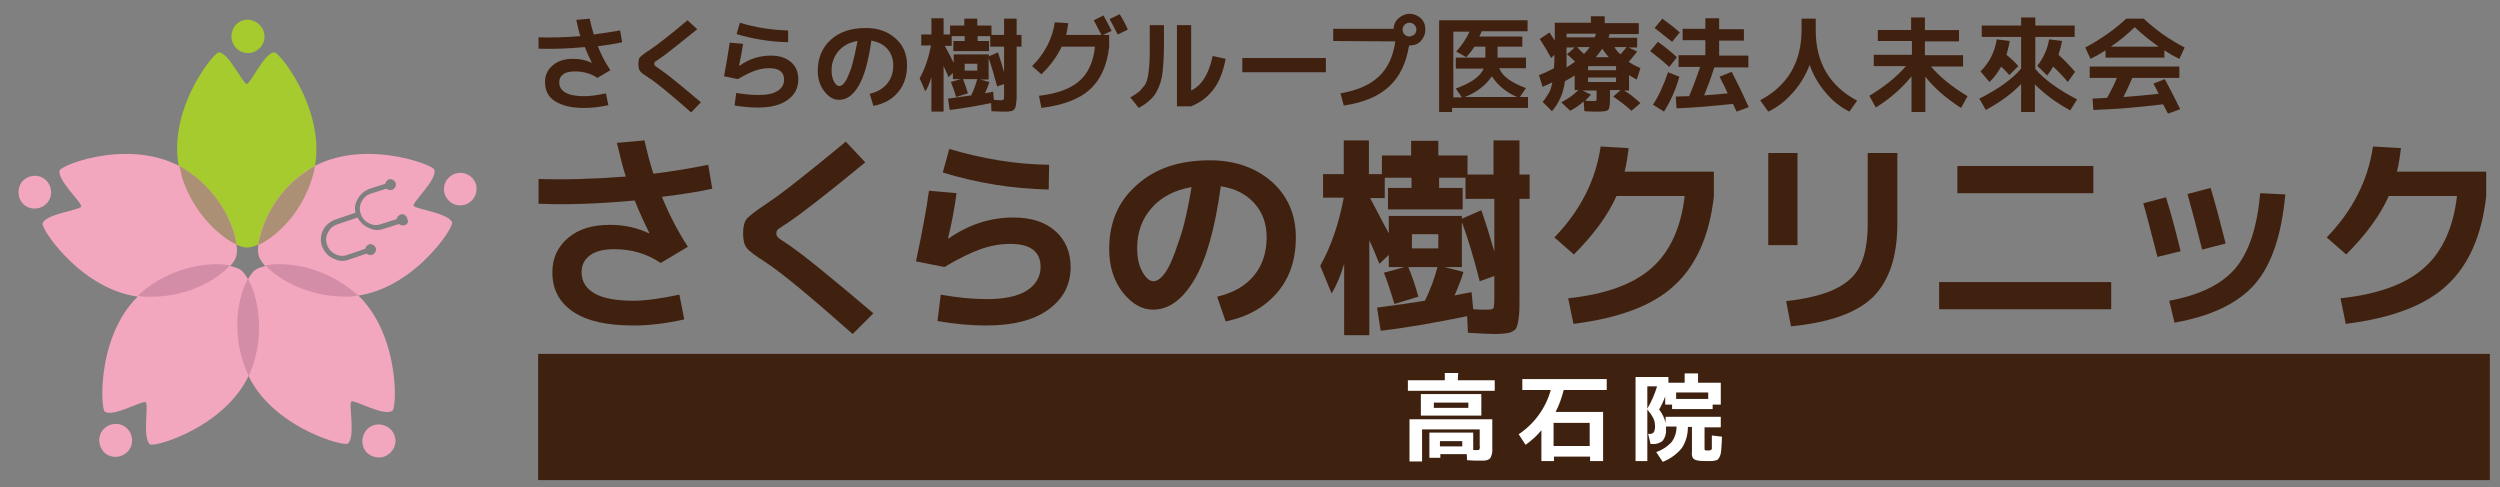 <?xml version="1.0" encoding="utf-8"?>
<!-- Generator: Adobe Illustrator 27.9.6, SVG Export Plug-In . SVG Version: 9.03 Build 54986)  -->
<svg version="1.1" id="レイヤー_1" xmlns="http://www.w3.org/2000/svg" xmlns:xlink="http://www.w3.org/1999/xlink" x="0px"
	 y="0px" viewBox="0 0 616 120" style="enable-background:new 0 0 616 120;" xml:space="preserve">
<rect x="0" y="0" width="616" height="120" fill="#808080" stroke="none"/>
<style type="text/css">
	.st0{fill:#A5CB2F;}
	.st1{fill:#F2A7BF;}
	.st2{fill:#AB9076;}
	.st3{fill:#D48DA6;}
	.st4{fill:#40210F;}
	.st5{fill:#3F210F;}
	.st6{fill:#FFFFFF;}
</style>
<g>
	<path class="st0" d="M57.3,7.5c-0.8,2.1,0.2,4.4,2.3,5.3c2.1,0.8,4.4-0.2,5.3-2.3c0.8-2.1-0.2-4.4-2.3-5.3l0,0c-2-0.9-4.3,0-5.2,2
		C57.4,7.4,57.3,7.5,57.3,7.5"/>
	<path class="st1" d="M6,50.5c1.7,1.4,4.3,1.1,5.7-0.6c1.4-1.7,1.1-4.3-0.6-5.7s-4.3-1.1-5.7,0.6l0,0C4.1,46.6,4.3,49.1,6,50.5"/>
	<path class="st1" d="M30.7,111.9c1.9-1.2,2.4-3.7,1.2-5.6s-3.7-2.4-5.6-1.2c-1.9,1.2-2.4,3.7-1.2,5.6c1.1,1.9,3.6,2.4,5.4,1.3
		C30.6,112,30.6,111.9,30.7,111.9"/>
	<path class="st1" d="M97.3,107.6c-0.6-2.2-2.8-3.4-5-2.9c-2.2,0.6-3.4,2.8-2.9,5s2.8,3.4,5,2.9l0,0
		C96.6,111.9,97.9,109.7,97.3,107.6"/>
	<path class="st1" d="M113.6,42.6c-2.2-0.1-4.1,1.6-4.2,3.8s1.6,4.1,3.8,4.2c2.2,0.1,4.1-1.6,4.2-3.8c0.2-2.2-1.5-4-3.6-4.2
		C113.6,42.6,113.6,42.6,113.6,42.6"/>
	<path class="st0" d="M77,43.6C73.5,54.9,64.4,61,60.9,61s-12.6-6.2-16.2-17.4c-4.7-14.9,7.7-30.5,9.2-30.7c2.4,0,6,7.8,6.9,7.8
		s4.4-7.8,6.8-7.8C69,12.9,81.5,28.7,77,43.6"/>
	<path class="st1" d="M46.6,42.4c9.6,6.8,12.6,17.4,11.6,20.8s-9.6,10.2-21.5,10.1c-15.5-0.2-26.6-16.8-26.2-18.2
		c0.6-2.4,9.2-3.3,9.5-4.2s-6-6.6-5.3-8.9C15.2,40.5,33.8,33.4,46.6,42.4"/>
	<path class="st2" d="M46.6,42.4c-0.8-0.6-1.6-1.1-2.4-1.5c0.2,0.9,0.5,1.8,0.6,2.7c2.9,9,9.3,14.7,13.5,16.7
		C57.7,55.7,54.3,47.7,46.6,42.4"/>
	<path class="st1" d="M36.1,71.2c9.3-7.1,20.5-6.6,23.2-4.7s6.8,12.5,3,23.6c-5,14.7-24.2,20.2-25.3,19.4c-2-1.4-0.3-9.8-1.1-10.4
		c-0.8-0.5-8.1,3.8-10.1,2.3C24.7,100.5,23.8,80.5,36.1,71.2"/>
	<path class="st3" d="M36.8,73.1c9.3,0.2,16.7-4.2,19.9-7.7c-4.5-0.9-13.1,0-20.6,5.6c-0.7,0.6-1.4,1.2-2.1,1.8
		C34.9,73.1,35.9,73.2,36.8,73.1"/>
	<path class="st1" d="M60.2,90.1c-3.9-11.1,0-21.7,2.7-23.6c2.7-1.9,13.8-2.6,23.3,4.5c12.3,9.3,11.7,29.3,10.5,30.2
		c-2,1.5-9.3-2.7-10.1-2.3c-0.8,0.5,1.1,8.9-0.9,10.4C84.5,110.1,65.1,104.7,60.2,90.1"/>
	<path class="st1" d="M111.4,54.8c-0.8-2.3-9.2-3.3-9.5-4.1c-0.3-0.9,6-6.6,5.1-8.9c-0.5-1.4-19.3-8.3-31.9,0.6
		C65.6,49.2,62.7,60,63.8,63.2c1.1,3.3,9.8,10.2,21.5,9.9C100.9,72.8,111.9,56.1,111.4,54.8 M99.7,55.5c-0.5,0.1-1,0-1.4-0.3
		l-3.8,1.2c-1.1,0.4-2.4,0.4-3.5-0.2c-0.2,0-0.3-0.2-0.5-0.2c-1-0.5-1.9-1.4-2.4-2.4l-5,1.7c-1,0.3-1.8,1-2.3,2
		c-0.5,0.9-0.6,2-0.2,3c0.3,1,1,1.8,2,2.3c0.9,0.5,2,0.6,3,0.2l4.4-1.5c0.1-0.5,0.5-0.9,0.9-1.1c0.7-0.2,1.4,0.2,1.7,0.9
		c0.2,0.7-0.2,1.4-0.9,1.7l0,0c-0.5,0.1-1,0-1.4-0.3L85.9,64c-1.1,0.4-2.4,0.4-3.5-0.2c-0.2,0-0.3-0.2-0.5-0.2
		c-1.2-0.6-2.1-1.7-2.6-3c-0.4-1.3-0.3-2.7,0.3-3.9c0.6-1.2,1.7-2.1,3-2.6l5-1.7c-0.3-1.1-0.1-2.3,0.5-3.3c0.6-1.2,1.7-2.1,3-2.6
		l3.8-1.2c0.1-0.5,0.5-0.9,0.9-1.1c0.7-0.2,1.4,0.2,1.7,0.9c0.2,0.7-0.2,1.4-0.9,1.7l0,0c-0.5,0.1-1,0-1.4-0.3l-3.8,1.2
		c-1,0.3-1.8,1-2.3,2c-0.5,0.9-0.6,2-0.2,3c0.3,1,1,1.8,2,2.3c0.9,0.5,2,0.6,3,0.2l3.8-1.2c0.1-0.5,0.5-0.9,0.9-1.1
		c0.6-0.3,1.3,0,1.6,0.6c0,0.1,0.1,0.2,0.1,0.3C100.8,54.6,100.4,55.3,99.7,55.5"/>
	<path class="st3" d="M62.3,90.1c3-8.9,1.1-17.3-1.2-21.4c-2.3,4.1-4.1,12.5-0.9,21.4c0.3,0.9,0.8,1.8,1.1,2.6
		C61.6,91.8,62,91,62.3,90.1"/>
	<path class="st2" d="M77,43.6c0.3-0.9,0.5-1.8,0.6-2.7c-0.8,0.4-1.6,0.9-2.4,1.5c-6.1,4.2-10.3,10.7-11.6,18
		C68,58.4,74.3,52.7,77,43.6"/>
	<path class="st3" d="M86,71c-7.5-5.7-16.1-6.5-20.6-5.6c3.2,3.5,10.7,7.8,20,7.7c1,0,1.9-0.1,2.9-0.3C87.5,72.2,86.9,71.6,86,71"/>
</g>
<g>
	<g>
		<path class="st4" d="M132.6,44.1c6.8,0.2,14,0,21.6-0.6c-0.6-1.8-1.3-4.5-2.2-8.3l6.8-0.6c0.7,3.1,1.4,5.8,2.2,8.2
			c5-0.6,9.5-1.4,13.5-2.2l1,5.9c-3.6,0.8-7.7,1.4-12.4,2c1.7,4.2,3.8,8.3,6.4,12.3l-6.7,4c-3.4-2.3-7.2-3.4-11.4-3.4
			c-2.7,0-4.7,0.5-6,1.5c-1.4,1-2.1,2.4-2.1,4.2c0,2.2,1.1,4,3.2,5.2c2.1,1.2,5.3,1.8,9.6,1.8c2.8,0,6.6-0.5,11.3-1.5l1.2,6.1
			c-4.5,1-8.6,1.5-12.5,1.5c-6.6,0-11.5-1.1-14.9-3.4s-5.1-5.5-5.1-9.7c0-3.5,1.3-6.3,3.9-8.5c2.6-2.2,6-3.2,10.3-3.2
			c3.5,0,6.7,0.7,9.6,2.1l0.1-0.1c-1.3-2.6-2.5-5.2-3.6-8c-8.7,0.8-16.6,1.1-23.7,0.8v-6.1H132.6z"/>
		<path class="st4" d="M213.2,40c-9.7,8-16.1,12.9-19.1,14.9c-1.3,0.8-2.1,1.4-2.4,1.6c-0.3,0.3-0.4,0.6-0.4,1s0.1,0.7,0.4,1
			c0.3,0.3,1,0.8,2.3,1.6c3.6,2.4,10.6,8.1,21.2,17.1l-5.1,5.1c-10.4-9.2-17.5-15.1-21.5-17.7c-2.5-1.6-4.1-2.8-4.6-3.5
			c-0.6-0.7-0.9-1.9-0.9-3.6c0-1.7,0.3-2.8,0.9-3.6c0.6-0.7,2.3-2,5-3.8c3.8-2.5,10.2-7.6,19.4-15.2L213.2,40z"/>
		<path class="st4" d="M228.9,47l6.8,0.6c-0.5,3.7-1.2,7.4-2.1,11.1l0.1,0.1c5-3.5,10.3-5.2,16-5.2c4.4,0,7.8,1.1,10.3,3.3
			s3.8,5.2,3.8,8.9c0,4.4-1.8,7.8-5.5,10.5c-3.6,2.6-8.7,3.9-15.2,3.9c-4.1,0-8.2-0.4-12.1-1.1l0.8-6.5c3.9,0.7,7.7,1.1,11.4,1.1
			c4.3,0,7.6-0.7,9.8-2.1s3.4-3.4,3.4-5.8c0-3.8-2.5-5.7-7.4-5.7c-2.4,0-4.9,0.4-7.4,1.3c-2.5,0.9-5.4,2.3-8.9,4.4l-7-1.4
			C227.2,57.3,228.3,51.5,228.9,47z M232.3,42.5l1.6-5.8c8.1,2.4,16.3,3.8,24.6,3.9l-0.1,6.1C249.4,46.5,240.7,45.1,232.3,42.5z"/>
		<path class="st4" d="M299.9,73.1c3.9-0.9,6.9-2.6,9-5.1s3.2-5.7,3.2-9.5c0-3.4-1-6.2-3.1-8.5c-2-2.2-4.8-3.6-8.2-4.1
			c-1.4,10.4-3.6,18.1-6.5,23s-6.3,7.4-10.2,7.4c-2.7,0-5.2-1.4-7.5-4.3c-2.2-2.9-3.3-6.4-3.3-10.6c0-6.5,2.2-11.8,6.8-15.8
			c4.5-4.1,10.5-6.1,18-6.1c6.2,0,11.3,1.8,15.3,5.3c3.9,3.5,5.9,8.1,5.9,13.7c0,5.4-1.5,10-4.6,13.6c-3.1,3.6-7.3,6-12.7,7.1
			L299.9,73.1z M293.6,46.1c-4.1,0.7-7.4,2.4-9.8,5.1c-2.4,2.7-3.6,6-3.6,9.9c0,2.4,0.4,4.3,1.3,5.9s1.8,2.3,2.7,2.3
			c0.9,0,1.9-0.7,2.9-2.1s2.1-3.9,3.3-7.6C291.7,56.1,292.7,51.5,293.6,46.1z"/>
		<path class="st4" d="M371.3,82.1c-0.6,0.1-1.6,0.2-2.8,0.2s-3.5-0.1-6.8-0.3l-0.2-4.1c-7.3,1.5-14.4,2.8-21.3,3.6l-0.9-5.7
			c4.7-0.6,8.6-1.2,11.8-1.7c1.3-2.6,2.3-5.3,3.1-8.3h-6.4H347c0.9,2.1,1.7,4.5,2.5,7.3l-5.9,1.8c-0.8-2.6-1.6-5.2-2.6-7.7l5.1-1.4
			h-3.9v-3l-2.3,2.2c-0.3-0.6-0.7-1.6-1.2-2.9c-0.6-1.3-1-2.3-1.3-2.9v23.4h-6.2V65c-0.9,3-1.9,5.4-3.1,7.3l-2.8-6.8
			c2.7-4.8,4.6-10.4,5.8-16.8H326v-5.8h5.1v-8.3h6.2v8.3h3.2v-4.6h7.2v-3.6h6.7v3.6h7.2V43h6.4v-8.4h6.4V43h2.5v6h-2.5v24.4
			c0,1.8,0,3.2-0.1,4.1s-0.2,1.8-0.4,2.5c-0.2,0.8-0.5,1.3-1,1.5C372.5,81.8,372,82,371.3,82.1z M360.2,53.9l4.8-2.1
			c1.3,3.7,2.3,7.1,3.2,10.2V49h-7.1v-5.2h-6.5v2.5h5.8v5.3H342v-5.3h5.8v-2.5h-6.6v5h-3.6c2,3.8,3.5,6.7,4.6,8.7v-4.3h18
			L360.2,53.9L360.2,53.9z M354.4,61.2v-3.5h-6.5v3.5H354.4z M358.4,72.8c1.4-0.3,2.8-0.6,4.2-0.8l0.4,4.2c1,0.1,2.2,0.1,3.5,0.1
			c0.8,0,1.3-0.1,1.5-0.4c0.1-0.2,0.2-1.1,0.2-2.5V68l-3.6,1.3c-1.4-5.5-2.8-10.3-4.4-14.6v11.1h-4.3l4.7,1.2
			C360,69,359.2,71,358.4,72.8z"/>
		<path class="st4" d="M387.7,79.8l-1.3-6.3c9.3-1,16.1-3.5,20.6-7.5s7.2-9.9,8.1-17.7h-16.8c-2.2,4.9-5.7,9.6-10.5,14.4l-4.8-4.2
			c6.4-6.6,10.2-14.1,11.4-22.4l6.9,0.4c-0.3,2.4-0.6,4.3-1,5.8h22v6.1c-1.1,9.7-4.4,17.1-9.8,22C407.2,75.3,398.9,78.4,387.7,79.8z
			"/>
		<path class="st4" d="M435.7,60.3V37.7h7.2v22.7h-7.2V60.3z M460.2,37.7h7.3v17.5c0,8-2,14-6,18c-4,3.9-10.8,6.3-20.2,7.2l-1.2-6.2
			c5.4-0.6,9.5-1.7,12.3-3.1s4.9-3.3,6-5.8c1.2-2.5,1.8-5.9,1.8-10.2L460.2,37.7L460.2,37.7z"/>
		<path class="st4" d="M477.8,76.2v-6.7h42.4v6.7H477.8z M482.3,47.6v-6.7h33.5v6.7H482.3z"/>
		<path class="st4" d="M528.1,50.1l5.6-1.5c1.3,4.2,2.5,8.7,3.6,13.3l-5.7,1.4C530.1,57.6,529,53.1,528.1,50.1z M563.1,47.9
			c-0.9,10-3.4,17.4-7.5,22.1s-10.7,7.9-19.8,9.5l-1.3-5.4c7.6-1.4,13-4.1,16.3-8s5.4-10.1,6.1-18.5L563.1,47.9z M539,47.8l5.7-1.5
			c1.4,4.7,2.6,9.3,3.7,13.7l-5.8,1.5C541.4,56.7,540.2,52.1,539,47.8z"/>
		<path class="st4" d="M578,79.8l-1.3-6.3c9.3-1,16.1-3.5,20.6-7.5s7.2-9.9,8.1-17.7h-16.8c-2.2,4.9-5.7,9.6-10.5,14.4l-4.8-4.2
			c6.4-6.6,10.2-14.1,11.4-22.4l6.9,0.4c-0.3,2.4-0.6,4.3-1,5.8h22v6.1c-1.1,9.7-4.4,17.1-9.8,22C597.5,75.3,589.2,78.4,578,79.8z"
			/>
	</g>
</g>
<g>
	<g>
		<path class="st4" d="M132.6,9.2c3.3,0.1,6.8,0,10.4-0.3c-0.3-0.8-0.6-2.2-1-4l3.3-0.3c0.3,1.5,0.7,2.8,1,3.9
			c2.4-0.3,4.6-0.7,6.5-1l0.5,2.9c-1.7,0.4-3.7,0.7-6,1c0.8,2,1.8,4,3.1,5.9l-3.2,1.9c-1.6-1.1-3.5-1.6-5.5-1.6
			c-1.3,0-2.3,0.2-2.9,0.7c-0.7,0.5-1,1.1-1,2c0,1.1,0.5,1.9,1.5,2.5s2.6,0.9,4.6,0.9c1.4,0,3.2-0.2,5.4-0.7l0.6,2.9
			c-2.1,0.5-4.2,0.7-6,0.7c-3.2,0-5.5-0.6-7.2-1.7s-2.4-2.7-2.4-4.7c0-1.7,0.6-3,1.9-4.1s2.9-1.6,5-1.6c1.7,0,3.2,0.3,4.6,1v-0.1
			c-0.6-1.2-1.2-2.5-1.7-3.8c-4.2,0.4-8,0.5-11.4,0.4V9.2H132.6z"/>
		<path class="st4" d="M171.8,7.2c-4.7,3.8-7.7,6.2-9.2,7.2c-0.6,0.4-1,0.7-1.2,0.8c-0.1,0.1-0.2,0.3-0.2,0.5s0.1,0.3,0.2,0.5
			c0.1,0.1,0.5,0.4,1.1,0.8c1.7,1.1,5.1,3.9,10.2,8.2l-2.4,2.5c-5-4.4-8.5-7.3-10.4-8.5c-1.2-0.8-2-1.3-2.2-1.7
			c-0.3-0.4-0.4-0.9-0.4-1.7s0.1-1.4,0.4-1.7c0.3-0.3,1.1-1,2.4-1.8c1.8-1.2,4.9-3.6,9.3-7.3L171.8,7.2z"/>
		<path class="st4" d="M179.8,10.5l3.3,0.3c-0.3,1.8-0.6,3.6-1,5.4h0.1c2.4-1.7,5-2.5,7.7-2.5c2.1,0,3.7,0.5,5,1.6
			c1.2,1,1.8,2.5,1.8,4.3c0,2.1-0.9,3.8-2.6,5c-1.8,1.3-4.2,1.9-7.3,1.9c-2,0-3.9-0.2-5.8-0.5l0.4-3.1c1.9,0.3,3.7,0.5,5.5,0.5
			c2.1,0,3.6-0.3,4.7-1c1.1-0.7,1.6-1.6,1.6-2.8c0-1.8-1.2-2.8-3.6-2.8c-1.2,0-2.4,0.2-3.5,0.6c-1.2,0.4-2.6,1.1-4.3,2.1l-3.4-0.7
			C179,15.5,179.5,12.7,179.8,10.5z M181.5,8.4l0.8-2.8c3.9,1.2,7.9,1.8,11.9,1.9v2.9C189.7,10.3,185.5,9.6,181.5,8.4z"/>
		<path class="st4" d="M214.3,23.1c1.9-0.4,3.3-1.3,4.3-2.5s1.5-2.7,1.5-4.5c0-1.6-0.5-3-1.5-4.1s-2.3-1.7-3.9-2
			c-0.7,5-1.7,8.7-3.1,11.1c-1.4,2.4-3,3.5-4.9,3.5c-1.3,0-2.5-0.7-3.6-2.1s-1.6-3.1-1.6-5.1c0-3.1,1.1-5.7,3.2-7.6
			c2.2-2,5.1-2.9,8.7-2.9c3,0,5.4,0.9,7.3,2.6c1.9,1.7,2.8,3.9,2.8,6.6c0,2.6-0.7,4.8-2.2,6.6c-1.5,1.8-3.5,2.9-6.1,3.4L214.3,23.1z
			 M211.3,10.1c-2,0.3-3.6,1.2-4.7,2.5c-1.1,1.3-1.7,2.9-1.7,4.7c0,1.1,0.2,2.1,0.6,2.8c0.4,0.8,0.9,1.1,1.3,1.1
			c0.5,0,0.9-0.3,1.4-1s1-1.9,1.6-3.6C210.3,14.9,210.8,12.7,211.3,10.1z"/>
		<path class="st4" d="M248.9,27.4c-0.3,0.1-0.8,0.1-1.3,0.1c-0.6,0-1.7,0-3.3-0.1l-0.1-2c-3.5,0.7-6.9,1.3-10.2,1.7l-0.4-2.8
			c2.3-0.3,4.1-0.6,5.7-0.8c0.6-1.2,1.1-2.6,1.5-4h-3.1h-0.4c0.4,1,0.8,2.2,1.2,3.5l-2.9,0.9c-0.4-1.3-0.8-2.5-1.3-3.7l2.4-0.7h-1.9
			V18l-1.1,1c-0.1-0.3-0.3-0.8-0.6-1.4s-0.5-1.1-0.6-1.4v11.3h-3V19c-0.4,1.4-0.9,2.6-1.5,3.5l-1.4-3.2c1.3-2.3,2.2-5,2.8-8.1H227
			V8.5h2.5v-4h3v4h1.6V6.3h3.5V4.6h3.2v1.7h3.5v2.3h3.1v-4h3.1v4h1.2v2.9h-1.2v11.7c0,0.9,0,1.5-0.1,2c0,0.5-0.1,0.9-0.2,1.2
			c-0.1,0.4-0.3,0.6-0.5,0.7C249.5,27.3,249.2,27.4,248.9,27.4z M243.6,13.9l2.3-1c0.6,1.8,1.1,3.4,1.5,4.9v-6.3H244V8.9h-3.1v1.2
			h2.8v2.5h-8.8v-2.5h2.8V8.9h-3.2v2.4h-1.7c1,1.8,1.7,3.2,2.2,4.2v-2.1h8.7L243.6,13.9L243.6,13.9z M240.8,17.4v-1.7h-3.1v1.7
			H240.8z M242.7,23c0.7-0.1,1.3-0.3,2-0.4l0.2,2c0.5,0,1,0.1,1.7,0.1c0.4,0,0.6-0.1,0.7-0.2s0.1-0.5,0.1-1.2v-2.6l-1.7,0.6
			c-0.7-2.6-1.4-5-2.1-7v5.3h-2.1l2.3,0.6C243.5,21.1,243.1,22.1,242.7,23z"/>
		<path class="st4" d="M259.9,5.5l3.3,0.2c-0.1,1.1-0.3,2-0.5,2.9h8.7c-0.6-1.2-1.3-2.4-1.9-3.6l2.4-1.2c0.7,1.3,1.4,2.6,2,3.8
			l-2.1,1h1.5v2.9c-0.5,4.6-2.1,8.1-4.7,10.5s-6.6,3.9-12,4.6l-0.6-3c4.4-0.5,7.7-1.7,9.9-3.6c2.2-1.9,3.5-4.7,3.9-8.5h-8.2
			c-1.1,2.3-2.7,4.6-5,6.8l-2.3-2C257.5,13.1,259.3,9.5,259.9,5.5z M277.9,7.3l-2.5,1.2c-0.9-1.8-1.6-3.1-2-3.8l2.5-1.2
			C276.7,4.8,277.4,6.1,277.9,7.3z"/>
		<path class="st4" d="M283.3,6.2h3.5V11c0,3.4-0.2,6-0.5,7.9c-0.4,1.9-1,3.3-1.8,4.5c-0.8,1.1-2.1,2.2-3.9,3.2l-2.1-2.6
			c0.9-0.5,1.5-0.9,2-1.3s0.9-0.9,1.4-1.5s0.7-1.3,0.9-2.2s0.3-1.9,0.4-3.2c0.1-1.2,0.1-2.8,0.1-4.7V6.2z M290,26.1V6.2h3.5v16.1
			c2.7-1.3,4.4-4.2,5.3-8.5l3.2,0.7c-0.6,3.1-1.5,5.5-2.9,7.4s-3.2,3.3-5.6,4.3H290V26.1z"/>
		<path class="st4" d="M306.1,17.8v-3.5h20.6v3.5H306.1z"/>
		<path class="st4" d="M328.5,10.1v-3h14.9c0-1,0.4-1.9,1.2-2.6c0.8-0.7,1.7-1.1,2.7-1.1c1.1,0,2,0.4,2.8,1.1
			c0.8,0.8,1.1,1.7,1.1,2.8s-0.4,2-1.1,2.8s-1.7,1.1-2.8,1.1h-0.1c-0.7,4.3-2.3,7.7-4.9,10.1s-6.3,4-11.2,4.7l-0.8-3
			c4.1-0.7,7.3-2.1,9.5-4.2s3.5-5,4-8.6L328.5,10.1L328.5,10.1z M348.5,8.5c0.3-0.3,0.5-0.7,0.5-1.2s-0.2-0.9-0.5-1.2
			c-0.3-0.3-0.7-0.5-1.2-0.5s-0.9,0.2-1.2,0.5c-0.3,0.3-0.5,0.7-0.5,1.2s0.2,0.9,0.5,1.2s0.7,0.5,1.2,0.5
			C347.8,8.9,348.2,8.8,348.5,8.5z"/>
		<path class="st4" d="M376.4,5v2.7h-11.3c-0.2,0.5-0.4,0.9-0.6,1.3h10.6v2.5H369v2.7h7v2.6h-6.6c0.8,2,3,3.6,6.6,4.9l-1.5,2.2h2
			v2.7h-18.7v1h-3.2V5H376.4z M358.7,16.8v-2.6h7.3v-2.7h-2.7c-0.5,0.8-1.2,1.7-2,2.6l-2.5-1.4c1.4-1.5,2.5-3.2,3.3-4.9h-4V24h2.1
			l-1.5-2.2c3.7-1.3,6-2.9,6.9-4.9h-6.9V16.8z M367.6,18.8c-1.6,2.3-3.8,4-6.7,5.1h12.9C371.2,22.8,369.1,21.1,367.6,18.8z"/>
		<path class="st4" d="M382.2,14.3c-0.8-1.5-1.7-3-2.8-4.7l2.4-1.6c0.6,0.9,1,1.6,1.3,2V5.6h8.9V4h3.4v1.7h8.4v2.7h-7.2
			c0,0.1-0.1,0.2-0.1,0.4c-0.1,0.2-0.1,0.4-0.2,0.5h7.1v2.4h-2.1l2.1,1c-0.7,0.9-1.3,1.7-2.1,2.5c0.8,0.6,1.8,1.1,2.9,1.6l-0.9,2.8
			c-0.5-0.3-1.2-0.6-1.9-1.1v3.8h-1.2c1.3,0.8,2.6,1.8,4,3.1l-2.2,1.9c-1.4-1.3-2.9-2.4-4.5-3.5l1.8-1.6h-2.6v2.7
			c0,1.2-0.2,2-0.5,2.2c-0.3,0.3-1.2,0.4-2.6,0.4c-0.8,0-1.9,0-3.2-0.1l-0.2-2.4c-1,0.9-2.1,1.7-3.3,2.3l-2.2-2.1
			c1.6-0.8,3-1.8,4.2-3H388v-3.6c-0.8,0.5-1.6,1-2.4,1.4c-0.2,1.6-0.6,3-1.1,4.1s-1.2,2.3-2.1,3.3l-2.3-2.3c0.7-0.8,1.2-1.6,1.6-2.3
			c0.4-0.7,0.6-1.5,0.8-2.5c-0.7,0.3-1.5,0.7-2.4,1.1l-0.9-2.9c1.4-0.5,2.6-1.1,3.7-1.7c0.1-0.9,0.1-2,0.1-3.3L382.2,14.3z
			 M393.2,8.3H386v0.9h6.9C393.1,8.9,393.2,8.6,393.2,8.3z M388.1,15.2c-0.6-0.6-1.2-1.2-2-1.8l1.9-1.7h-2v3.9v1
			C386.8,16.1,387.5,15.6,388.1,15.2z M390.3,13.3c0.5-0.5,1-1.1,1.4-1.7h-3.1C389.1,12.1,389.6,12.7,390.3,13.3z M389.9,22.3l2.1,1
			c-0.3,0.4-0.8,0.9-1.4,1.5c0.8,0.1,1.4,0.1,1.8,0.1c0.5,0,0.8,0,0.9-0.1s0.1-0.3,0.1-0.8v-1.7H389.9z M391.3,17.3h6.9v-1h-6.9
			V17.3z M391.3,19.1v1.1h6.9v-1.1H391.3z M396.4,14.1c-0.5-0.6-1.1-1.3-1.6-2.1c-0.5,0.7-1,1.4-1.6,2.1H396.4z M399.3,13.4
			c0.5-0.6,1-1.2,1.5-1.8h-3C398.1,12.2,398.6,12.8,399.3,13.4z"/>
		<path class="st4" d="M411.3,16.5c-1.4-1.3-3-2.6-4.7-3.9l1.9-2.3c1.8,1.3,3.3,2.5,4.7,3.8L411.3,16.5z M413.8,18.9
			c-0.9,3.2-2.2,6.1-3.8,8.6l-2.7-1.7c1.5-2.3,2.7-5,3.7-8L413.8,18.9z M407.7,6.9l1.9-2.3c1.5,1.1,3,2.2,4.3,3.4l-1.9,2.3
			C410.6,9.2,409.2,8.1,407.7,6.9z M423.7,18.9l3-1.2c1.3,2.5,2.7,5.4,4.2,8.7l-3,1.1c-0.1-0.2-0.4-0.9-0.9-1.9
			c-4.6,0.5-9.2,0.9-13.9,1.1l-0.2-2.9c0.7,0,1.8-0.1,3.3-0.1c0.9-2.1,1.8-4.5,2.7-7.2h-5.3v-2.9h6.6V9.9h-5.6V7.1h5.6V4.5h3.4v2.7
			h6.1V10h-6.1v3.7h7.2v2.9h-8.4c-0.8,2.6-1.7,4.9-2.5,6.9c1.7-0.1,3.6-0.3,5.8-0.5C425.2,21.9,424.6,20.6,423.7,18.9z"/>
		<path class="st4" d="M433.7,24.7c6.8-3.6,10.2-9.4,10.2-17.3V4.6h3.5v2.9c0,7.9,3.4,13.7,10.2,17.3l-1.9,2.7
			c-2.2-1.1-4.1-2.6-5.8-4.6c-1.7-2-3.1-4.3-4-6.9c-1,2.6-2.4,4.9-4.2,6.9c-1.8,2-3.8,3.6-6,4.6L433.7,24.7z"/>
		<path class="st4" d="M462.5,7.4h8.4V4.3h3.4v3.1h8.4v2.8h-8.4v3.4h9.4v2.8h-7.9c2.2,2.6,5.2,5,9,7.3l-1.6,2.9
			c-3.6-2.3-6.6-4.9-8.8-7.7v8.7H471v-8.8c-2.3,2.9-5.3,5.5-8.8,7.7l-1.6-2.9c3.8-2.3,6.8-4.7,9-7.3h-7.9v-2.8h9.4v-3.4h-8.4V7.4
			H462.5z"/>
		<path class="st4" d="M501.4,27.6H498v-6.9c-2.3,2.4-5.2,4.5-8.7,6.4l-1.6-2.8c4.8-2.4,8.2-4.9,10.3-7.4V9.1h-9.7V6.3h9.7v-2h3.5v2
			h9.7v2.8h-9.7V17c2.2,2.6,5.7,5.1,10.3,7.5l-1.7,2.7c-3.5-1.9-6.4-4.1-8.7-6.4L501.4,27.6L501.4,27.6z M492,9.7l3.2,0.4
			c-0.2,1.2-0.5,2.3-0.8,3.4c1.2,1,2.2,1.9,2.9,2.8l-2.2,2.2c-0.6-0.7-1.3-1.4-2-2.1c-0.8,1.4-1.7,2.7-2.9,3.8l-2.2-2.6
			C490.2,15.4,491.5,12.8,492,9.7z M507.2,13.5c1.4,1.2,2.7,2.6,4.1,4.2l-1.8,2.5c-1-1.2-2.2-2.5-3.6-3.8c-0.4,0.7-0.9,1.5-1.5,2.2
			l-2.4-2.4c1.5-1.9,2.5-4.1,2.9-6.5l3.2,0.4C507.9,11.2,507.6,12.3,507.2,13.5z"/>
		<path class="st4" d="M533.3,12.4v1.8h-14.5v-1.8c-1.2,0.8-2.5,1.5-3.7,2.1l-1.3-2.8c3.8-2,7.2-4.4,10.1-7.1h4.3
			c2.9,2.7,6.2,5.1,10.1,7.1l-1.3,2.8C535.7,13.9,534.5,13.2,533.3,12.4z M533.4,19.5c1.6,2.9,2.8,5.4,3.8,7.4l-3,1.1
			c-0.1-0.2-0.3-0.6-0.6-1.1s-0.4-0.9-0.6-1.2c-5.7,0.7-11.5,1.2-17.2,1.4l-0.2-2.8c1.5-0.1,2.7-0.1,3.6-0.2c1-1.8,1.8-3.4,2.4-4.9
			h-6.7v-2.8H537v2.8h-11.6c-0.7,1.6-1.4,3.2-2.2,4.7c3.1-0.2,6-0.5,8.7-0.8c-0.4-0.9-0.9-1.7-1.3-2.5L533.4,19.5z M531.9,11.5
			c-2-1.4-4-3-5.9-4.8c-1.9,1.8-3.8,3.4-5.9,4.8H531.9z"/>
	</g>
</g>
<rect x="132.6" y="87.2" class="st5" width="480.9" height="31.1"/>
<g>
	<path class="st6" d="M359.2,93.7h9.1v2.6h-21.4v-2.6h9.1v-1.8h3.3L359.2,93.7z M347.4,103.3h20.3v6.4c0,0.6,0,1.2,0,1.5
		c0,0.4-0.1,0.7-0.2,1s-0.2,0.5-0.3,0.7c-0.2,0.2-0.4,0.3-0.6,0.4c-0.3,0.1-0.6,0.2-0.9,0.2s-0.8,0-1.3,0c-0.4,0-1.4,0-2.9-0.1
		l-0.1-1.5h-6.5v0.9h-2.7v-6.2H363v4.3h0.6c0.5,0,0.8,0,0.9-0.1c0.1-0.3,0.2-0.6,0.1-0.9v-4.1h-14.2v7.9h-3.1v-10.4H347.4z
		 M353.3,102.4h-3.2v-5.3H365v5.3H353.3z M353.3,100.5h8.5v-1.3h-8.5V100.5z M354.8,110h5.5v-1.3h-5.5V110z"/>
	<path class="st6" d="M375.1,96.1v-2.7h20.8v2.7h-10.6c-0.5,1.9-1.1,3.7-2,5.4H395v12.1h-3.2v-1.1h-8.9v1.1h-3.1V106
		c-1.1,1.4-2.5,2.6-3.9,3.6l-1.7-2.6c3.9-2.6,6.7-6.5,7.9-10.9H375.1z M382.8,109.9h8.9v-5.7h-8.9V109.9z"/>
	<path class="st6" d="M421.8,107.3l2.5,0.3c0,0.9-0.1,1.5-0.1,2s-0.1,0.9-0.1,1.4c-0.1,0.5-0.1,0.9-0.2,1.1s-0.2,0.5-0.3,0.7
		c-0.1,0.2-0.3,0.3-0.4,0.5c-0.2,0.1-0.4,0.1-0.7,0.2c-0.3,0.1-0.6,0.1-0.9,0.1h-1.2c-0.8,0-1.6,0-2.4-0.2c-0.4-0.1-0.7-0.3-0.9-0.6
		c-0.2-0.4-0.3-0.9-0.2-1.4v-6.2h-1c0,1.9-0.5,3.7-1.5,5.2c-1.2,1.5-2.9,2.7-4.7,3.4l-1.6-2.4c1.4-0.5,2.7-1.3,3.8-2.5
		c0.8-1.1,1.2-2.4,1.2-3.8h-2.6c0,0.2,0,0.4,0,0.7c0.1,1-0.2,2-0.8,2.8c-0.7,0.6-1.7,0.9-2.6,0.8h-0.4l-0.6-2.5h0.3
		c0.4,0.1,0.8-0.1,1.1-0.4c0.2-0.4,0.3-0.9,0.3-1.4c0-0.7-0.1-1.4-0.4-2c-0.4-0.8-0.9-1.5-1.5-2.2v12.7H403V92.9h8.1v1.4h4V92h3.3
		v2.3h5.6v5.4h-2v1.1h-10v-1.1h-1.7v-2c-0.4,1.1-0.9,2.2-1.5,3.2c0.8,1,1.3,2.1,1.6,3.3v-1.5H424v2.6h-4v5.1c0,0.3,0,0.5,0.1,0.5
		c0.2,0.1,0.5,0.1,0.8,0.1c0.5,0,0.8-0.1,0.9-0.4C421.8,109.4,421.8,108.3,421.8,107.3z M408.3,95.2h-2.4v5.5
		C406.9,99,407.7,97.2,408.3,95.2L408.3,95.2z M413,98.3h7.9v-1.6H413V98.3z"/>
</g>
</svg>
